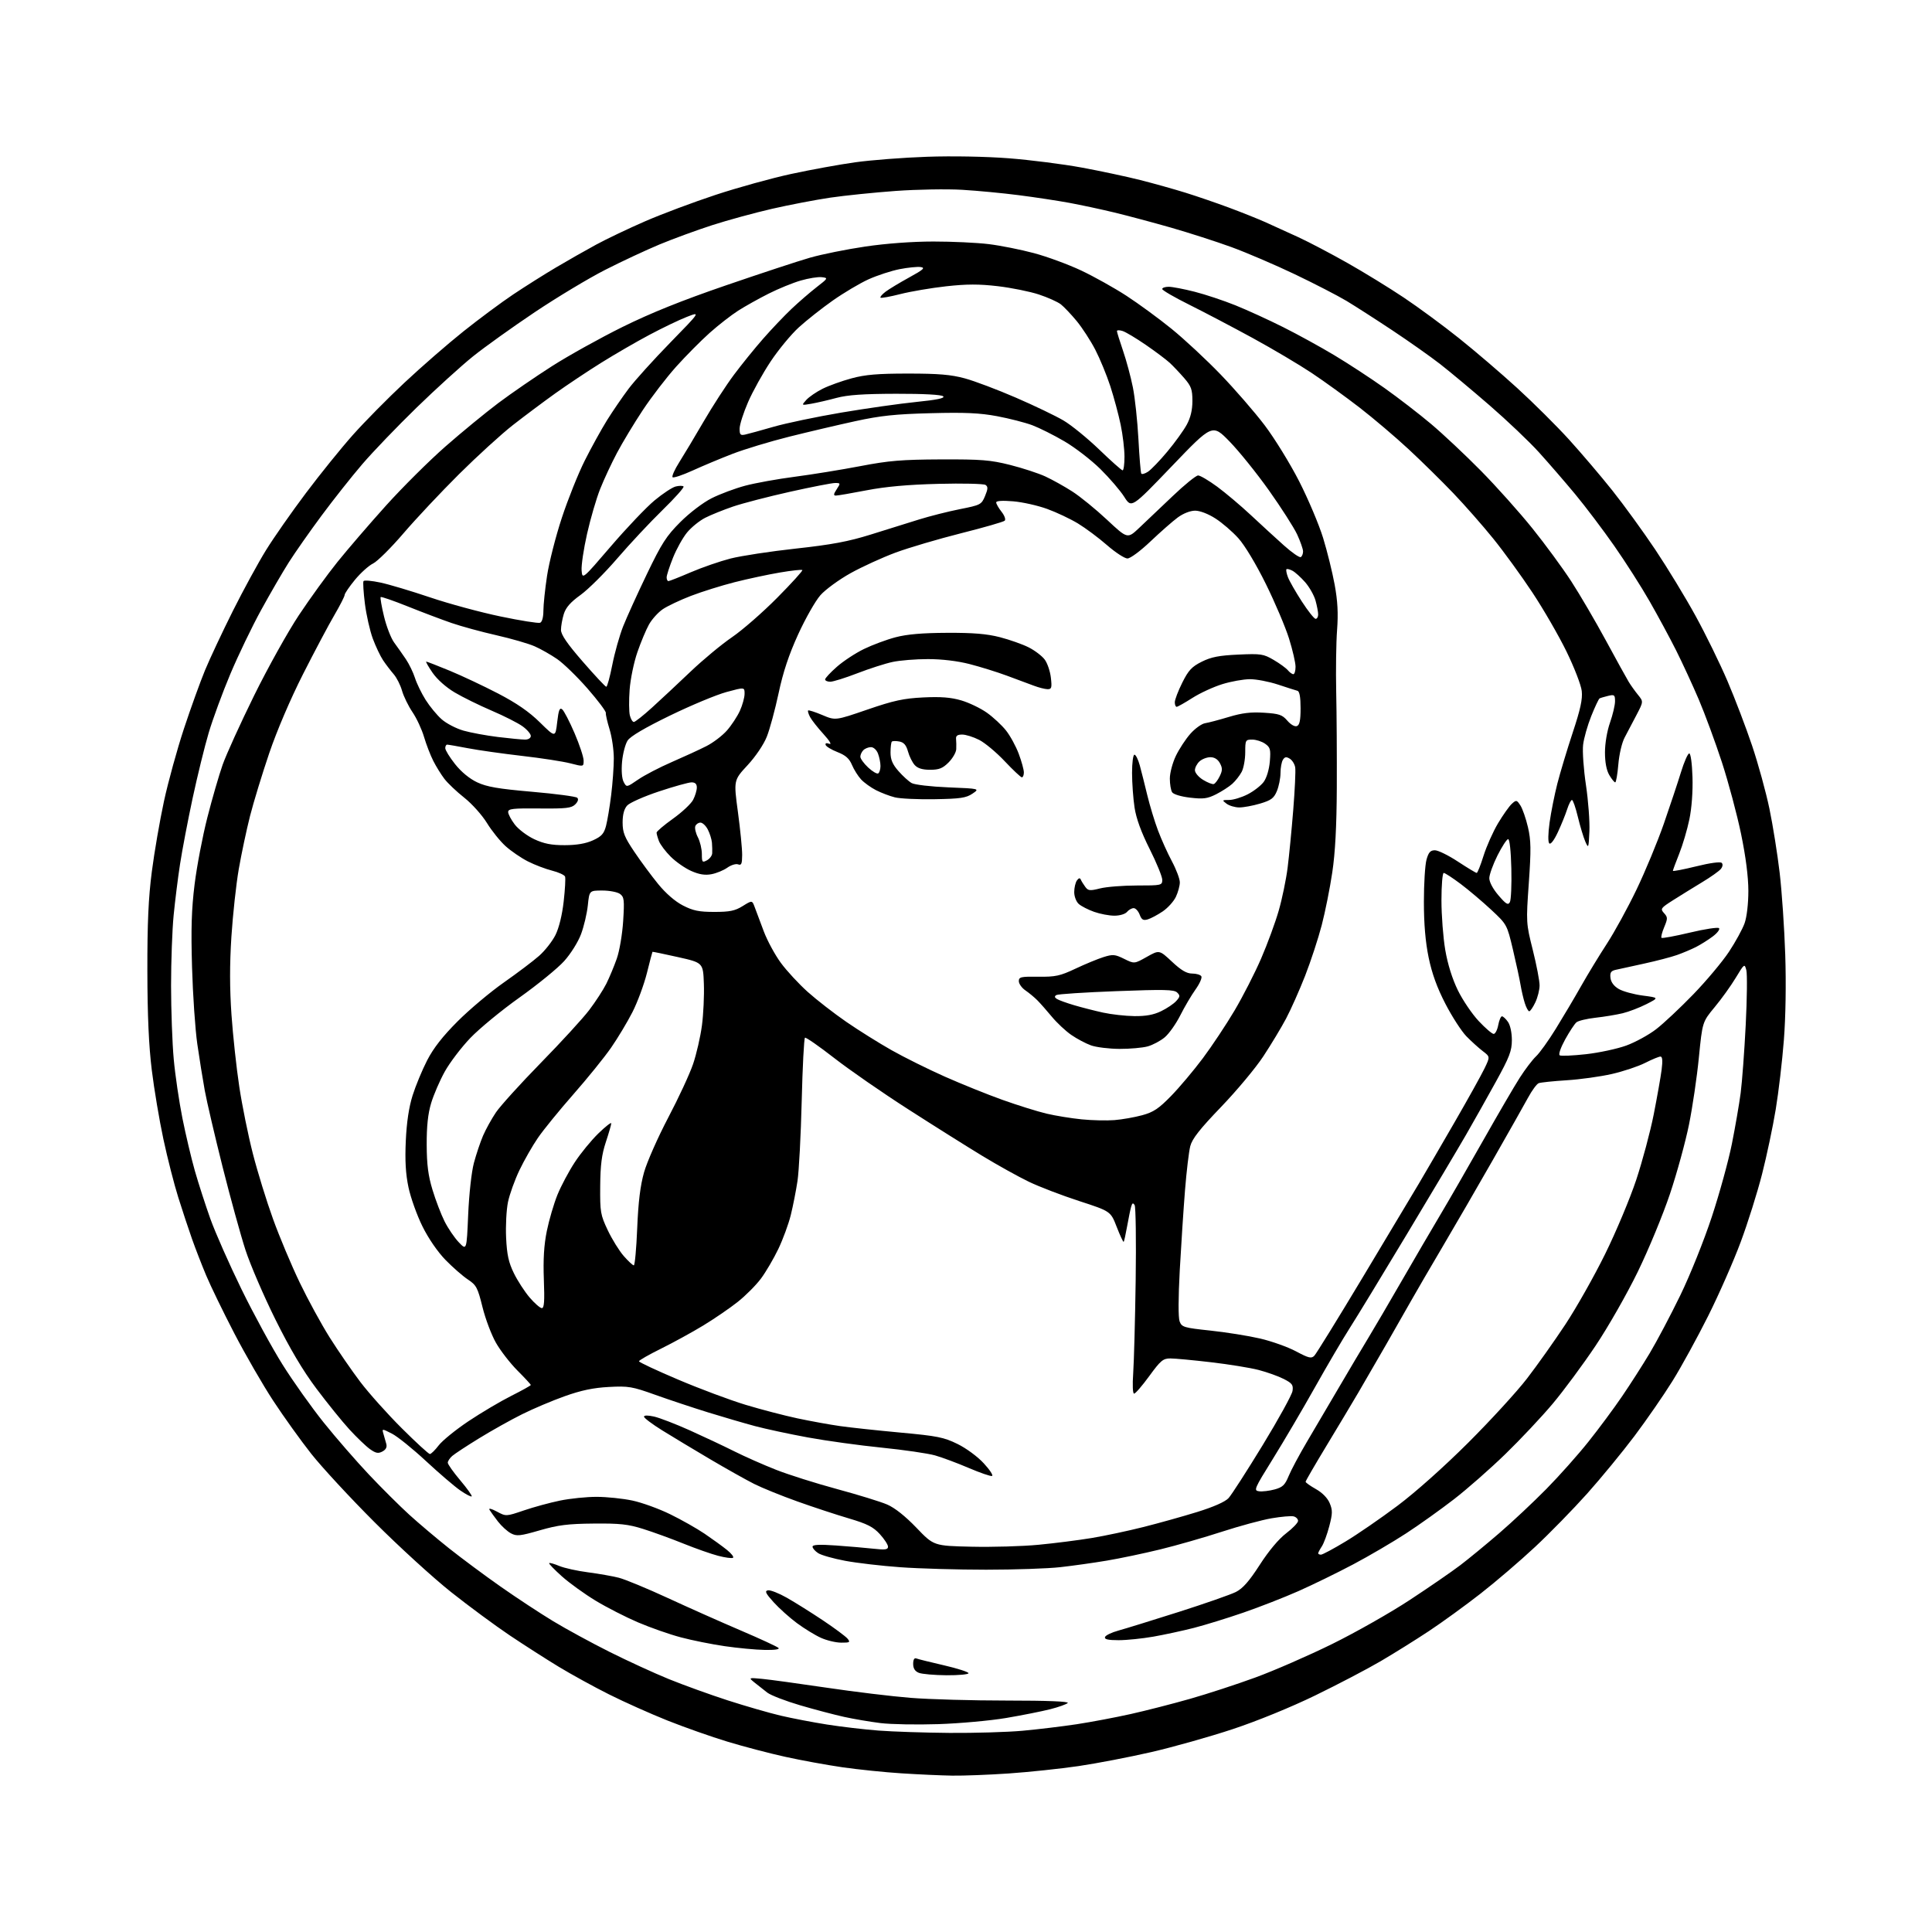 <?xml version="1.0" encoding="UTF-8" standalone="no"?>
<svg 
  version="1.1" 
  xmlns="http://www.w3.org/2000/svg" 
  xmlns:xlink="http://www.w3.org/1999/xlink" 
  xmlns:svg="http://www.w3.org/2000/svg"
  xmlns:rdf="http://www.w3.org/1999/02/22-rdf-syntax-ns#"
  xmlns:cc="http://creativecommons.org/ns#"
  xmlns:dc="http://purl.org/dc/elements/1.1/"
  viewBox="0 0 768 768"
  width="768"
  height="768"
>
<style>svg {background-color: white; }</style>"
<path stroke="none" fill="black" fill-rule="evenodd" d="M378.50,705.84C374.10,705.77 365.05,705.36 358.39,704.93C351.73,704.51 341.15,703.42 334.89,702.52C328.63,701.61 318.37,699.74 312.10,698.35C305.83,696.97 295.51,694.26 289.16,692.33C282.81,690.41 272.07,686.62 265.29,683.92C258.51,681.21 248.08,676.55 242.11,673.55C236.13,670.56 227.13,665.61 222.11,662.57C217.08,659.52 208.29,653.88 202.57,650.05C196.86,646.21 186.40,638.50 179.34,632.90C172.28,627.30 158.58,614.80 148.90,605.11C139.21,595.43 127.89,583.18 123.73,577.91C119.57,572.64 112.79,563.19 108.67,556.91C104.54,550.63 97.55,538.52 93.12,529.99C88.70,521.46 83.67,511.11 81.95,506.99C80.22,502.87 77.69,496.35 76.33,492.50C74.97,488.65 72.51,481.23 70.87,476.00C69.22,470.77 66.56,460.34 64.95,452.82C63.34,445.30 61.26,432.92 60.33,425.32C59.15,415.73 58.61,403.69 58.58,386.00C58.55,367.04 59.00,356.91 60.35,346.50C61.34,338.80 63.52,326.20 65.18,318.50C66.85,310.80 70.42,297.84 73.11,289.69C75.80,281.55 79.58,271.08 81.50,266.43C83.43,261.77 88.41,251.18 92.56,242.87C96.72,234.57 102.64,223.72 105.71,218.75C108.78,213.78 115.93,203.55 121.60,196.01C127.26,188.47 135.66,178.08 140.27,172.90C144.87,167.73 154.12,158.36 160.83,152.08C167.53,145.80 178.07,136.63 184.26,131.70C190.44,126.77 199.32,120.18 204.00,117.05C208.68,113.92 216.32,109.10 221.00,106.33C225.68,103.56 232.88,99.46 237.00,97.23C241.12,94.99 249.90,90.81 256.50,87.94C263.10,85.07 275.70,80.35 284.50,77.45C293.30,74.55 306.80,70.81 314.50,69.15C322.20,67.48 333.68,65.39 340.00,64.51C346.32,63.63 359.15,62.64 368.50,62.32C378.43,61.97 391.94,62.22 401.00,62.92C409.52,63.58 422.57,65.24 430.00,66.61C437.43,67.98 447.90,70.21 453.27,71.57C458.64,72.93 466.74,75.20 471.27,76.61C475.80,78.02 483.55,80.68 488.50,82.52C493.45,84.36 499.98,86.97 503.00,88.31C506.02,89.66 511.95,92.36 516.17,94.31C520.38,96.26 529.16,100.87 535.67,104.56C542.18,108.24 552.23,114.41 558.00,118.27C563.77,122.12 573.68,129.41 580.00,134.47C586.33,139.52 596.74,148.43 603.14,154.28C609.54,160.12 618.79,169.32 623.70,174.72C628.60,180.12 636.35,189.22 640.91,194.95C645.48,200.68 653.15,211.26 657.98,218.46C662.80,225.67 670.01,237.52 674.00,244.80C678.00,252.08 683.70,263.73 686.68,270.69C689.66,277.65 694.07,289.23 696.49,296.42C698.91,303.61 702.01,314.90 703.38,321.50C704.75,328.10 706.58,339.57 707.45,347.00C708.32,354.43 709.32,369.05 709.66,379.50C710.04,391.03 709.83,404.40 709.11,413.50C708.47,421.75 707.02,434.12 705.88,441.00C704.75,447.88 702.30,459.46 700.44,466.75C698.58,474.05 694.76,486.20 691.94,493.75C689.13,501.31 683.32,514.53 679.02,523.12C674.72,531.71 668.35,543.34 664.85,548.96C661.36,554.58 654.55,564.42 649.73,570.84C644.90,577.25 636.45,587.54 630.94,593.71C625.43,599.87 616.10,609.43 610.21,614.93C604.32,620.44 594.55,628.81 588.50,633.52C582.45,638.24 573.23,644.93 568.00,648.39C562.77,651.85 554.16,657.23 548.85,660.34C543.55,663.45 531.85,669.57 522.85,673.95C513.12,678.68 499.82,684.11 490.00,687.37C480.93,690.37 466.39,694.47 457.71,696.47C449.02,698.47 435.97,700.98 428.71,702.05C421.44,703.11 408.98,704.43 401.00,704.98C393.02,705.52 382.90,705.91 378.50,705.84zM377.50,688.86C387.40,688.93 400.45,688.55 406.50,688.00C412.55,687.45 422.23,686.28 428.00,685.41C433.77,684.53 443.45,682.70 449.50,681.35C455.55,680.00 466.12,677.29 473.00,675.33C479.88,673.38 491.57,669.56 499.00,666.84C506.43,664.13 520.15,658.14 529.50,653.54C538.85,648.94 552.78,641.04 560.46,635.98C568.15,630.93 577.15,624.73 580.46,622.21C583.78,619.69 590.77,613.94 596.00,609.43C601.23,604.93 609.65,597.02 614.72,591.87C619.79,586.72 627.31,578.28 631.42,573.11C635.54,567.95 641.55,559.85 644.77,555.11C648.00,550.38 652.97,542.62 655.81,537.88C658.65,533.13 664.12,522.78 667.96,514.88C671.86,506.84 677.38,493.09 680.47,483.71C683.52,474.47 687.11,461.42 688.45,454.71C689.79,447.99 691.36,438.90 691.94,434.50C692.51,430.10 693.42,417.91 693.95,407.42C694.48,396.93 694.59,387.12 694.19,385.63C693.49,382.98 693.39,383.05 689.98,388.70C688.07,391.87 684.30,397.12 681.61,400.35C676.73,406.24 676.73,406.24 675.33,420.37C674.57,428.14 672.80,440.12 671.41,447.00C670.02,453.88 666.63,466.25 663.87,474.50C661.11,482.75 655.35,496.71 651.06,505.51C646.76,514.35 639.22,527.57 634.23,535.01C629.26,542.43 621.61,552.77 617.22,558.00C612.83,563.23 604.35,572.25 598.37,578.05C592.39,583.85 583.23,591.91 578.00,595.95C572.77,600.00 564.20,606.12 558.94,609.55C553.68,612.98 544.23,618.52 537.94,621.85C531.65,625.18 521.86,629.96 516.20,632.47C510.53,634.98 500.65,638.84 494.26,641.04C487.86,643.25 478.99,645.98 474.56,647.12C470.13,648.25 462.90,649.81 458.50,650.59C454.10,651.36 447.88,652.00 444.67,652.00C440.47,652.00 438.95,651.65 439.25,650.76C439.47,650.08 441.87,648.92 444.58,648.18C447.29,647.44 458.05,644.11 468.50,640.79C478.95,637.46 489.20,633.88 491.27,632.84C494.04,631.44 496.55,628.59 500.77,622.05C504.32,616.53 508.30,611.77 511.25,609.53C513.86,607.54 516.00,605.31 516.00,604.57C516.00,603.84 515.21,603.03 514.25,602.79C513.29,602.54 509.35,602.88 505.50,603.54C501.65,604.19 492.76,606.60 485.74,608.88C478.72,611.17 467.69,614.33 461.22,615.91C454.75,617.49 445.19,619.50 439.98,620.37C434.77,621.25 426.45,622.42 421.50,622.97C416.55,623.53 403.27,623.98 392.00,623.98C380.73,623.98 365.39,623.54 357.93,623.00C350.46,622.47 340.56,621.31 335.93,620.44C331.29,619.57 326.49,618.21 325.25,617.41C324.01,616.61 323.00,615.45 323.00,614.83C323.00,614.02 325.67,613.89 332.25,614.35C337.34,614.71 344.09,615.29 347.25,615.64C351.89,616.16 353.00,616.00 353.00,614.84C353.00,614.04 351.53,611.79 349.74,609.83C347.11,606.96 344.73,605.75 337.49,603.61C332.54,602.15 323.32,599.12 317.00,596.86C310.68,594.61 302.95,591.47 299.82,589.90C296.70,588.33 288.82,583.91 282.32,580.08C275.82,576.24 267.24,571.08 263.25,568.60C259.26,566.12 256.00,563.67 256.00,563.15C256.00,562.57 257.53,562.56 260.01,563.11C262.22,563.61 268.59,566.07 274.17,568.57C279.75,571.08 287.73,574.84 291.91,576.93C296.08,579.02 303.55,582.32 308.51,584.27C313.46,586.22 324.35,589.66 332.71,591.92C341.06,594.18 350.03,596.94 352.63,598.06C355.67,599.36 359.85,602.68 364.28,607.29C371.19,614.50 371.19,614.50 386.20,614.84C394.45,615.03 406.44,614.69 412.85,614.07C419.26,613.46 428.77,612.25 434.00,611.38C439.23,610.51 448.45,608.55 454.50,607.02C460.55,605.50 470.17,602.81 475.87,601.05C482.45,599.01 487.02,596.99 488.37,595.52C489.54,594.25 495.65,584.76 501.95,574.44C508.24,564.12 513.58,554.44 513.80,552.91C514.15,550.53 513.66,549.87 510.29,548.15C508.14,547.05 503.65,545.45 500.32,544.58C496.98,543.72 488.46,542.33 481.38,541.51C474.30,540.68 467.04,540.00 465.24,540.00C462.34,540.00 461.38,540.80 456.86,547.00C454.05,550.85 451.34,554.00 450.82,554.00C450.28,554.00 450.13,550.58 450.47,545.75C450.78,541.21 451.22,524.65 451.45,508.94C451.67,493.23 451.48,479.78 451.04,479.06C450.41,478.05 450.09,478.18 449.67,479.62C449.36,480.65 448.64,484.16 448.06,487.41C447.48,490.66 446.86,493.47 446.68,493.66C446.50,493.84 445.26,491.18 443.92,487.74C441.50,481.50 441.50,481.50 428.98,477.43C422.09,475.19 413.09,471.74 408.98,469.76C404.86,467.78 396.55,463.16 390.50,459.49C384.45,455.82 371.18,447.48 361.00,440.94C350.82,434.41 337.59,425.25 331.59,420.57C325.59,415.90 320.37,412.27 319.99,412.51C319.61,412.74 319.02,424.09 318.69,437.72C318.35,451.35 317.60,465.65 317.01,469.50C316.43,473.35 315.23,479.43 314.35,483.00C313.47,486.57 311.23,492.65 309.39,496.50C307.54,500.35 304.45,505.63 302.51,508.23C300.58,510.84 296.42,515.02 293.25,517.53C290.09,520.04 283.90,524.27 279.50,526.94C275.10,529.61 267.56,533.74 262.75,536.12C257.94,538.50 254.00,540.75 254.00,541.13C254.00,541.50 261.02,544.79 269.61,548.43C278.19,552.08 290.23,556.57 296.36,558.43C302.49,560.28 311.77,562.71 317.00,563.82C322.23,564.93 329.88,566.32 334.00,566.90C338.12,567.49 348.93,568.64 358.00,569.48C372.59,570.82 375.21,571.34 380.62,574.00C384.08,575.69 388.63,579.04 391.06,581.69C393.44,584.26 394.92,586.53 394.35,586.72C393.78,586.91 389.61,585.47 385.09,583.54C380.56,581.60 374.52,579.35 371.68,578.54C368.83,577.74 359.30,576.35 350.50,575.46C341.70,574.58 328.48,572.75 321.12,571.40C313.77,570.05 304.32,568.02 300.14,566.90C295.95,565.78 287.57,563.33 281.51,561.46C275.46,559.58 266.00,556.44 260.50,554.47C251.29,551.17 249.83,550.92 242.00,551.34C235.84,551.67 231.03,552.68 224.50,555.01C219.55,556.77 211.91,560.00 207.53,562.19C203.14,564.37 195.49,568.65 190.53,571.70C185.56,574.75 180.71,577.93 179.75,578.78C178.79,579.62 178.00,580.82 178.00,581.45C178.00,582.07 180.24,585.24 182.98,588.48C185.72,591.72 187.75,594.58 187.50,594.83C187.24,595.09 185.19,594.02 182.93,592.45C180.66,590.88 174.54,585.63 169.30,580.77C164.07,575.91 158.00,571.02 155.81,569.90C151.82,567.87 151.82,567.87 152.41,569.93C152.74,571.07 153.25,572.87 153.55,573.94C153.92,575.25 153.42,576.24 152.02,576.99C150.35,577.88 149.39,577.70 147.08,576.06C145.51,574.94 141.84,571.43 138.93,568.26C136.02,565.09 130.11,557.77 125.78,552.00C120.38,544.80 115.26,536.16 109.47,524.50C104.83,515.15 99.48,502.72 97.58,496.89C95.68,491.05 91.59,476.20 88.49,463.89C85.40,451.57 82.20,437.90 81.40,433.50C80.60,429.10 79.26,420.77 78.43,415.00C77.60,409.23 76.66,395.50 76.34,384.50C75.89,369.23 76.13,361.42 77.36,351.50C78.25,344.35 80.52,332.43 82.42,325.00C84.31,317.57 87.05,308.12 88.50,304.00C89.96,299.88 95.59,287.50 101.01,276.50C106.43,265.50 114.45,251.10 118.84,244.50C123.22,237.90 130.12,228.39 134.16,223.37C138.20,218.35 146.86,208.29 153.41,201.01C159.96,193.74 170.60,183.16 177.05,177.50C183.50,171.84 192.99,164.05 198.14,160.18C203.29,156.32 212.88,149.73 219.46,145.53C226.03,141.34 238.63,134.34 247.46,129.97C258.67,124.43 271.02,119.46 288.50,113.46C302.25,108.74 317.32,103.77 322.00,102.43C326.68,101.09 336.57,99.09 344.00,98.00C352.26,96.78 362.75,96.01 371.03,96.01C378.47,96.00 388.37,96.47 393.03,97.04C397.69,97.61 405.77,99.22 411.00,100.62C416.23,102.01 424.66,105.12 429.75,107.51C434.83,109.91 442.93,114.43 447.75,117.56C452.56,120.69 460.64,126.60 465.69,130.70C470.75,134.80 479.52,142.96 485.19,148.84C490.86,154.72 498.74,163.80 502.70,169.02C506.65,174.23 512.84,184.28 516.45,191.35C520.05,198.42 524.33,208.54 525.96,213.85C527.59,219.16 529.65,227.52 530.55,232.42C531.74,238.92 532.00,243.81 531.51,250.42C531.13,255.42 530.98,266.48 531.16,275.00C531.35,283.52 531.45,300.62 531.40,313.00C531.33,328.51 530.77,339.01 529.60,346.80C528.68,353.02 526.79,362.45 525.41,367.75C524.03,373.06 521.06,382.11 518.81,387.88C516.55,393.64 513.14,401.31 511.22,404.93C509.30,408.54 505.24,415.28 502.20,419.89C499.17,424.51 491.61,433.56 485.42,440.00C476.92,448.84 473.91,452.67 473.15,455.61C472.60,457.75 471.66,465.63 471.06,473.12C470.46,480.62 469.53,494.87 468.98,504.81C468.38,515.91 468.35,523.80 468.92,525.29C469.78,527.56 470.61,527.81 481.17,528.93C487.40,529.59 496.27,531.01 500.88,532.08C505.50,533.15 511.93,535.45 515.18,537.18C520.27,539.89 521.29,540.13 522.47,538.92C523.23,538.14 531.82,524.23 541.56,508.00C551.31,491.77 561.41,474.90 564.02,470.50C566.62,466.10 573.04,455.07 578.28,446.00C583.52,436.93 588.83,427.38 590.08,424.79C592.36,420.07 592.36,420.07 589.43,417.84C587.82,416.61 584.89,413.96 582.92,411.95C580.96,409.93 577.20,404.12 574.58,399.04C571.25,392.61 569.23,387.02 567.91,380.65C566.63,374.44 566.02,367.32 566.02,358.50C566.01,351.35 566.48,343.81 567.05,341.75C567.87,338.80 568.59,338.00 570.40,338.00C571.67,338.00 575.79,340.02 579.55,342.50C583.32,344.97 586.68,347.00 587.01,347.00C587.34,347.00 588.56,343.93 589.73,340.19C590.91,336.44 593.49,330.64 595.48,327.29C597.48,323.95 599.95,320.45 600.98,319.52C602.74,317.92 602.93,317.96 604.38,320.17C605.22,321.46 606.57,325.34 607.38,328.80C608.60,334.06 608.66,337.66 607.73,350.97C606.62,366.72 606.64,366.96 609.32,377.68C610.81,383.63 612.02,389.95 612.01,391.72C612.01,393.48 611.24,396.52 610.31,398.47C609.39,400.41 608.30,402.00 607.89,402.00C607.49,402.00 606.69,400.54 606.13,398.75C605.56,396.96 604.81,393.70 604.44,391.50C604.08,389.30 602.72,383.00 601.42,377.50C599.05,367.51 599.03,367.49 592.78,361.65C589.33,358.44 583.88,353.82 580.66,351.40C577.44,348.98 574.40,347.00 573.90,347.00C573.41,347.00 573.00,351.89 573.00,357.87C573.00,363.85 573.68,372.73 574.51,377.62C575.48,383.28 577.29,389.08 579.51,393.63C581.43,397.56 585.16,403.07 587.80,405.88C590.44,408.70 593.12,411.00 593.76,411.00C594.39,411.00 595.20,409.43 595.57,407.50C595.93,405.57 596.60,404.00 597.05,404.00C597.51,404.00 598.59,405.00 599.44,406.22C600.36,407.53 600.99,410.52 600.99,413.47C600.98,417.76 600.04,420.20 594.64,430.00C591.16,436.32 585.84,445.77 582.83,451.00C579.82,456.23 569.24,474.01 559.32,490.51C549.41,507.02 539.13,523.89 536.49,528.01C533.85,532.13 527.64,542.70 522.70,551.50C517.76,560.30 510.21,573.12 505.94,580.00C498.56,591.87 498.28,592.52 500.51,592.81C501.79,592.98 504.57,592.65 506.67,592.08C509.87,591.21 510.79,590.33 512.25,586.77C513.21,584.42 516.52,578.23 519.61,573.00C522.70,567.77 528.39,558.10 532.26,551.50C536.12,544.90 541.33,536.12 543.83,532.00C546.33,527.88 552.39,517.52 557.30,509.00C562.22,500.48 569.05,488.77 572.49,483.00C575.93,477.23 583.58,463.95 589.49,453.50C595.40,443.05 601.98,431.76 604.13,428.41C606.27,425.07 609.18,421.24 610.60,419.91C612.02,418.59 615.54,413.68 618.43,409.00C621.32,404.32 625.86,396.68 628.50,392.00C631.15,387.32 635.77,379.73 638.77,375.13C641.77,370.53 647.07,360.85 650.54,353.63C654.01,346.41 658.89,334.65 661.38,327.50C663.86,320.35 666.93,311.12 668.20,307.00C669.46,302.88 670.95,299.50 671.50,299.50C672.08,299.50 672.62,303.50 672.79,308.91C672.97,314.61 672.48,321.24 671.55,325.71C670.71,329.78 668.89,335.93 667.51,339.38C666.13,342.83 665.00,345.88 665.00,346.16C665.00,346.44 669.16,345.64 674.25,344.39C679.78,343.02 683.86,342.47 684.41,343.01C684.95,343.55 684.80,344.54 684.03,345.46C683.33,346.31 679.99,348.67 676.62,350.70C673.26,352.73 668.10,355.92 665.17,357.78C660.14,360.97 659.93,361.27 661.48,362.98C662.98,364.63 662.98,365.10 661.55,368.55C660.68,370.61 660.20,372.53 660.47,372.80C660.74,373.07 665.81,372.14 671.73,370.73C677.65,369.31 682.88,368.52 683.33,368.96C683.79,369.41 682.67,370.89 680.83,372.27C679.00,373.64 675.99,375.53 674.14,376.47C672.29,377.40 668.91,378.83 666.64,379.63C664.36,380.44 658.45,381.98 653.50,383.06C648.55,384.13 643.46,385.25 642.19,385.54C640.37,385.96 639.94,386.64 640.19,388.74C640.39,390.45 641.57,392.03 643.51,393.15C645.16,394.11 649.44,395.28 653.01,395.75C659.50,396.60 659.50,396.60 654.50,399.15C651.75,400.55 647.48,402.19 645.00,402.79C642.52,403.38 637.70,404.18 634.27,404.56C630.84,404.94 627.42,405.76 626.67,406.38C625.93,406.99 623.90,410.07 622.17,413.20C620.37,416.49 619.45,419.16 620.01,419.51C620.55,419.84 625.24,419.64 630.45,419.06C635.65,418.48 642.85,416.93 646.45,415.63C650.04,414.32 655.41,411.39 658.36,409.11C661.32,406.83 667.97,400.58 673.15,395.23C678.32,389.88 684.69,382.28 687.29,378.35C689.89,374.42 692.69,369.30 693.51,366.98C694.39,364.48 695.00,359.22 695.00,354.12C694.99,348.53 693.98,340.59 692.10,331.50C690.51,323.80 687.08,310.98 684.48,303.00C681.87,295.02 677.73,283.80 675.29,278.06C672.84,272.32 668.79,263.55 666.29,258.56C663.79,253.58 659.04,244.78 655.73,239.00C652.43,233.22 646.11,223.32 641.69,217.00C637.28,210.68 630.31,201.46 626.22,196.52C622.12,191.58 615.62,184.07 611.78,179.83C607.94,175.58 599.10,167.18 592.15,161.15C585.19,155.12 576.35,147.74 572.50,144.74C568.65,141.75 560.10,135.71 553.50,131.33C546.90,126.95 538.69,121.68 535.25,119.61C531.81,117.55 522.59,112.79 514.75,109.04C506.91,105.30 495.55,100.43 489.50,98.22C483.45,96.02 472.65,92.54 465.50,90.49C458.35,88.45 448.23,85.74 443.00,84.48C437.77,83.22 429.68,81.48 425.00,80.62C420.32,79.76 411.32,78.40 405.00,77.59C398.68,76.77 388.55,75.81 382.50,75.45C376.45,75.09 364.57,75.29 356.09,75.90C347.62,76.51 335.92,77.71 330.09,78.56C324.27,79.42 313.81,81.42 306.87,83.01C299.92,84.61 289.22,87.53 283.10,89.51C276.97,91.49 267.58,94.93 262.23,97.15C256.88,99.38 247.14,103.92 240.59,107.26C234.04,110.59 221.44,118.17 212.59,124.09C203.74,130.02 192.68,137.93 188.01,141.68C183.35,145.43 173.28,154.57 165.64,162.00C158.00,169.43 148.27,179.55 144.03,184.50C139.78,189.45 132.48,198.68 127.80,205.00C123.11,211.32 117.28,219.65 114.83,223.50C112.38,227.35 107.42,235.90 103.80,242.50C100.18,249.10 94.67,260.54 91.56,267.93C88.45,275.32 84.59,285.82 82.97,291.27C81.35,296.71 78.47,308.44 76.56,317.34C74.66,326.23 72.41,338.00 71.57,343.50C70.72,349.00 69.58,358.16 69.02,363.86C68.46,369.55 68.00,382.15 68.00,391.86C68.01,401.56 68.48,414.68 69.06,421.00C69.63,427.32 71.19,437.90 72.51,444.50C73.83,451.10 76.07,460.55 77.48,465.50C78.90,470.45 81.66,479.00 83.62,484.50C85.59,490.00 91.16,502.60 96.00,512.50C100.84,522.40 108.20,535.90 112.35,542.50C116.49,549.10 123.84,559.44 128.68,565.48C133.52,571.52 141.63,580.84 146.69,586.20C151.75,591.56 158.96,598.73 162.70,602.13C166.44,605.53 173.55,611.54 178.50,615.48C183.45,619.41 192.68,626.27 199.00,630.70C205.32,635.14 214.72,641.32 219.88,644.44C225.05,647.57 235.12,653.05 242.27,656.63C249.42,660.22 260.04,665.09 265.88,667.47C271.72,669.84 282.26,673.65 289.31,675.93C296.35,678.20 305.80,680.93 310.31,681.99C314.81,683.05 323.12,684.64 328.76,685.53C334.40,686.42 343.63,687.50 349.26,687.93C354.89,688.36 367.60,688.78 377.50,688.86zM373.00,685.37C364.48,685.65 354.12,685.46 350.00,684.95C345.88,684.44 339.35,683.33 335.50,682.48C331.65,681.63 323.79,679.56 318.04,677.87C312.28,676.18 306.43,673.92 305.04,672.86C303.64,671.79 301.38,670.00 300.00,668.89C297.50,666.86 297.50,666.86 303.00,667.38C306.02,667.67 317.50,669.24 328.50,670.87C339.50,672.51 354.55,674.33 361.95,674.92C369.35,675.52 386.65,676.00 400.40,676.00C416.35,676.00 425.05,676.35 424.44,676.96C423.91,677.49 420.79,678.60 417.49,679.44C414.20,680.28 406.32,681.84 400.00,682.92C393.68,683.99 381.52,685.09 373.00,685.37zM376.25,665.94C371.44,665.90 366.49,665.47 365.25,664.97C363.71,664.35 363.00,663.23 363.00,661.43C363.00,659.73 363.44,658.96 364.25,659.26C364.94,659.53 369.89,660.76 375.25,661.99C380.61,663.23 385.00,664.64 385.00,665.12C385.00,665.61 381.06,665.97 376.25,665.94zM303.95,655.87C300.40,655.81 293.27,655.13 288.10,654.38C282.93,653.63 275.05,652.05 270.60,650.86C266.14,649.68 258.50,647.00 253.61,644.91C248.72,642.82 241.15,638.95 236.79,636.31C232.42,633.67 226.39,629.32 223.38,626.64C220.37,623.95 218.08,621.58 218.30,621.37C218.52,621.15 220.33,621.66 222.33,622.50C224.34,623.33 229.47,624.47 233.74,625.02C238.01,625.58 243.53,626.55 246.00,627.18C248.47,627.81 257.25,631.44 265.50,635.25C273.75,639.07 286.80,644.87 294.50,648.16C302.20,651.45 308.93,654.56 309.45,655.07C310.04,655.65 307.94,655.95 303.95,655.87zM334.37,652.98C332.24,652.97 328.61,652.10 326.31,651.05C324.00,650.01 319.73,647.39 316.81,645.23C313.89,643.07 309.71,639.32 307.53,636.91C304.33,633.36 303.90,632.45 305.28,632.18C306.23,632.00 309.59,633.32 312.75,635.11C315.91,636.90 322.33,640.92 327.02,644.05C331.71,647.18 336.15,650.48 336.89,651.37C338.10,652.83 337.84,653.00 334.37,652.98zM291.37,619.25C290.89,619.53 288.25,619.18 285.50,618.46C282.75,617.75 276.53,615.56 271.67,613.60C266.82,611.64 259.62,609.02 255.67,607.78C249.70,605.90 246.40,605.54 236.00,605.64C225.78,605.73 221.87,606.22 214.60,608.32C206.71,610.60 205.40,610.74 203.10,609.52C201.67,608.76 199.35,606.64 197.94,604.82C196.53,602.99 195.03,600.91 194.60,600.20C194.13,599.42 195.28,599.68 197.49,600.86C201.15,602.83 201.15,602.83 208.22,600.43C212.11,599.10 218.58,597.34 222.60,596.51C226.62,595.68 233.20,595.01 237.21,595.02C241.22,595.03 247.59,595.69 251.37,596.49C255.15,597.29 261.90,599.73 266.37,601.92C270.84,604.10 277.03,607.60 280.11,609.69C283.20,611.79 287.19,614.68 288.98,616.12C290.77,617.56 291.85,618.97 291.37,619.25zM525.11,618.00C525.72,618.00 530.11,615.65 534.86,612.78C539.61,609.92 548.90,603.53 555.50,598.58C562.65,593.23 574.00,583.11 583.59,573.55C592.44,564.72 602.98,553.23 607.00,548.00C611.03,542.77 617.89,533.10 622.25,526.50C626.61,519.90 633.73,507.30 638.06,498.50C642.40,489.70 647.96,476.43 650.43,469.00C652.89,461.57 656.02,449.88 657.38,443.00C658.73,436.12 660.15,428.14 660.52,425.25C660.98,421.63 660.84,420.00 660.06,420.00C659.44,420.00 656.70,421.13 653.96,422.52C651.22,423.91 645.28,425.89 640.74,426.93C636.21,427.96 628.13,429.09 622.79,429.42C617.44,429.76 612.44,430.28 611.66,430.58C610.89,430.87 608.99,433.45 607.44,436.31C605.89,439.16 599.61,450.27 593.49,461.00C587.37,471.73 578.37,487.25 573.50,495.50C568.63,503.75 563.00,513.42 560.98,517.00C558.96,520.58 554.47,528.45 551.00,534.50C547.53,540.55 542.58,549.10 540.00,553.50C537.41,557.90 531.63,567.56 527.15,574.96C522.67,582.36 519.00,588.69 519.00,589.02C519.00,589.36 520.85,590.67 523.10,591.94C525.63,593.36 527.73,595.50 528.57,597.52C529.75,600.33 529.73,601.63 528.42,606.65C527.58,609.87 526.25,613.50 525.45,614.71C524.65,615.93 524.00,617.17 524.00,617.46C524.00,617.76 524.50,618.00 525.11,618.00zM170.88,578.00C171.37,578.00 172.94,576.45 174.39,574.56C175.83,572.67 181.15,568.35 186.20,564.97C191.26,561.59 198.90,557.06 203.20,554.90C207.49,552.74 211.00,550.79 211.00,550.55C211.00,550.32 208.62,547.74 205.70,544.82C202.79,541.89 198.94,536.93 197.15,533.78C195.35,530.63 192.94,524.23 191.79,519.56C189.88,511.83 189.35,510.84 185.98,508.61C183.94,507.26 179.94,503.76 177.08,500.83C173.97,497.63 170.30,492.30 167.93,487.50C165.75,483.10 163.25,476.12 162.38,472.00C161.25,466.63 160.95,461.37 161.31,453.50C161.64,446.19 162.54,440.15 164.00,435.50C165.21,431.65 167.82,425.35 169.80,421.50C172.32,416.61 175.98,411.93 181.95,405.96C186.65,401.26 194.90,394.33 200.29,390.55C205.67,386.78 211.97,382.02 214.29,379.97C216.62,377.93 219.54,374.20 220.80,371.69C222.20,368.88 223.46,363.76 224.07,358.37C224.62,353.55 224.86,349.09 224.62,348.45C224.37,347.81 222.05,346.75 219.46,346.09C216.87,345.44 212.54,343.79 209.84,342.42C207.14,341.05 203.15,338.32 200.97,336.35C198.79,334.38 195.46,330.24 193.56,327.14C191.66,324.04 187.62,319.52 184.57,317.11C181.52,314.70 177.96,311.32 176.66,309.61C175.35,307.90 173.36,304.69 172.24,302.47C171.11,300.25 169.46,295.98 168.57,292.97C167.69,289.96 165.62,285.51 163.97,283.09C162.33,280.66 160.46,276.83 159.82,274.59C159.19,272.34 157.69,269.38 156.49,268.00C155.30,266.62 153.41,264.15 152.30,262.50C151.19,260.85 149.34,256.94 148.18,253.82C147.03,250.69 145.62,244.45 145.05,239.95C144.49,235.45 144.24,231.42 144.50,231.00C144.76,230.58 147.79,230.84 151.24,231.58C154.68,232.31 163.57,234.97 171.00,237.48C178.43,239.99 191.00,243.40 198.95,245.05C206.89,246.71 213.98,247.84 214.70,247.56C215.49,247.26 216.00,245.37 216.01,242.78C216.01,240.43 216.66,234.18 217.46,228.90C218.26,223.62 220.89,213.27 223.32,205.90C225.74,198.53 229.86,188.25 232.47,183.05C235.08,177.86 239.06,170.66 241.30,167.05C243.55,163.45 247.42,157.80 249.90,154.50C252.39,151.20 259.84,142.95 266.46,136.17C278.50,123.83 278.50,123.83 273.00,125.98C269.97,127.16 263.29,130.37 258.15,133.11C253.00,135.84 244.39,140.83 239.01,144.19C233.62,147.55 225.38,153.05 220.69,156.40C216.00,159.76 208.42,165.43 203.85,169.00C199.28,172.57 189.66,181.35 182.46,188.50C175.27,195.65 165.34,206.22 160.39,212.00C155.44,217.78 150.00,223.18 148.30,224.00C146.60,224.82 143.36,227.74 141.10,230.48C138.85,233.22 137.00,235.93 137.00,236.50C137.00,237.07 135.16,240.67 132.91,244.52C130.65,248.36 125.05,258.93 120.45,268.00C115.42,277.93 110.08,290.42 107.03,299.38C104.25,307.56 100.81,318.81 99.39,324.38C97.98,329.95 95.96,339.45 94.91,345.50C93.86,351.55 92.55,363.66 91.98,372.41C91.28,383.40 91.29,392.99 92.02,403.41C92.60,411.71 93.99,424.57 95.12,432.00C96.24,439.43 98.66,451.36 100.50,458.53C102.33,465.70 105.94,477.40 108.52,484.53C111.09,491.66 115.88,503.06 119.15,509.85C122.41,516.64 127.78,526.47 131.07,531.69C134.36,536.91 139.83,544.85 143.23,549.34C146.64,553.83 154.05,562.11 159.71,567.75C165.37,573.39 170.40,578.00 170.88,578.00zM215.39,520.00C216.33,520.00 216.52,517.23 216.19,508.65C215.89,500.64 216.23,494.95 217.37,489.34C218.26,484.97 220.16,478.50 221.59,474.96C223.03,471.42 226.13,465.60 228.48,462.02C230.83,458.43 235.06,453.27 237.88,450.54C240.69,447.81 242.99,446.01 242.99,446.54C242.98,447.07 242.01,450.43 240.83,454.00C239.19,458.95 238.66,463.12 238.59,471.50C238.51,481.83 238.69,482.90 241.60,489.05C243.31,492.65 246.17,497.26 247.96,499.30C249.74,501.33 251.54,503.00 251.95,503.00C252.36,503.00 252.97,496.36 253.30,488.25C253.73,477.78 254.52,471.33 256.02,466.01C257.19,461.89 261.50,452.13 265.60,444.33C269.71,436.53 274.17,426.92 275.51,422.97C276.85,419.02 278.44,412.12 279.03,407.64C279.62,403.16 279.97,395.72 279.80,391.10C279.50,382.70 279.50,382.70 269.50,380.46C264.00,379.23 259.44,378.28 259.37,378.36C259.29,378.44 258.29,382.25 257.15,386.83C256.00,391.41 253.42,398.38 251.41,402.33C249.40,406.27 245.57,412.65 242.90,416.50C240.23,420.35 233.49,428.68 227.93,435.00C222.38,441.32 216.05,449.09 213.87,452.26C211.69,455.43 208.38,461.22 206.50,465.14C204.62,469.06 202.57,474.77 201.93,477.83C201.30,480.90 200.96,487.29 201.19,492.03C201.51,498.78 202.18,501.85 204.27,506.11C205.73,509.11 208.56,513.46 210.54,515.78C212.53,518.10 214.71,520.00 215.39,520.00zM186.11,482.81C186.46,474.68 187.44,465.82 188.38,462.30C189.29,458.89 190.92,454.03 192.00,451.50C193.08,448.97 195.40,444.79 197.14,442.20C198.89,439.62 206.92,430.75 214.99,422.50C223.07,414.25 231.73,404.80 234.23,401.50C236.74,398.20 239.79,393.50 241.02,391.05C242.24,388.60 244.12,384.10 245.19,381.05C246.27,377.97 247.39,371.32 247.72,366.10C248.25,357.71 248.11,356.56 246.46,355.35C245.45,354.61 242.29,354.00 239.45,354.00C234.28,354.00 234.28,354.00 233.67,359.89C233.33,363.13 232.12,368.28 230.97,371.34C229.81,374.46 226.86,379.16 224.27,382.04C221.73,384.87 213.77,391.36 206.58,396.48C199.38,401.59 190.55,408.87 186.94,412.64C183.34,416.41 178.77,422.43 176.79,426.00C174.81,429.57 172.38,435.20 171.39,438.50C170.12,442.70 169.59,447.66 169.62,455.01C169.65,462.99 170.21,467.33 171.93,472.99C173.17,477.09 175.32,482.71 176.70,485.47C178.08,488.24 180.63,491.99 182.36,493.81C185.50,497.12 185.50,497.12 186.11,482.81zM443.00,445.26C446.02,445.02 450.98,444.15 454.00,443.33C458.51,442.11 460.58,440.73 465.52,435.67C468.83,432.28 474.52,425.52 478.15,420.67C481.78,415.81 487.46,407.26 490.77,401.67C494.08,396.07 498.84,386.77 501.33,381.00C503.83,375.23 506.97,366.68 508.31,362.00C509.66,357.32 511.24,349.68 511.84,345.00C512.43,340.32 513.44,329.98 514.08,322.00C514.72,314.02 515.08,306.42 514.87,305.10C514.67,303.78 513.70,302.21 512.72,301.60C511.35,300.75 510.73,300.84 509.99,302.00C509.46,302.82 509.02,305.20 509.02,307.28C509.01,309.36 508.36,312.60 507.58,314.47C506.38,317.33 505.30,318.13 500.90,319.44C498.00,320.30 494.26,320.99 492.57,320.97C490.88,320.95 488.63,320.28 487.56,319.47C485.71,318.07 485.76,318.00 488.60,318.00C490.24,318.00 493.56,316.99 495.98,315.75C498.40,314.51 501.27,312.28 502.36,310.79C503.52,309.19 504.51,305.87 504.78,302.68C505.17,297.88 504.96,297.09 502.89,295.64C501.61,294.74 499.31,294.00 497.78,294.00C495.11,294.00 495.00,294.20 495.00,299.05C495.00,301.83 494.37,305.31 493.60,306.80C492.82,308.28 491.13,310.44 489.85,311.59C488.56,312.74 485.65,314.61 483.40,315.75C479.93,317.49 478.32,317.70 473.06,317.08C469.46,316.66 466.45,315.75 465.93,314.92C465.44,314.14 465.03,311.70 465.03,309.50C465.02,307.30 466.10,303.25 467.41,300.50C468.73,297.75 471.33,293.78 473.19,291.69C475.05,289.59 477.68,287.70 479.04,287.49C480.39,287.28 484.65,286.15 488.50,284.99C493.74,283.41 497.25,282.99 502.45,283.32C508.48,283.70 509.71,284.12 511.73,286.47C513.10,288.06 514.68,288.95 515.53,288.63C516.62,288.21 517.00,286.35 517.00,281.50C517.00,277.10 516.59,274.83 515.75,274.60C515.06,274.42 511.57,273.30 508.00,272.12C504.43,270.94 499.41,269.98 496.86,269.99C494.30,270.00 489.35,270.88 485.86,271.97C482.36,273.05 477.02,275.51 474.00,277.44C470.98,279.37 468.16,280.96 467.75,280.97C467.34,280.99 467.00,280.17 467.00,279.16C467.00,278.15 468.34,274.64 469.97,271.37C472.44,266.43 473.75,265.02 477.72,263.04C481.47,261.17 484.59,260.56 492.22,260.21C501.25,259.80 502.24,259.95 506.30,262.33C508.70,263.73 511.24,265.59 511.95,266.44C512.66,267.30 513.64,268.00 514.12,268.00C514.61,268.00 515.00,266.67 515.00,265.05C515.00,263.43 513.83,258.37 512.40,253.80C510.97,249.24 506.83,239.49 503.20,232.14C499.34,224.31 494.82,216.79 492.30,213.99C489.94,211.36 485.83,207.81 483.16,206.11C480.31,204.27 477.00,203.00 475.10,203.00C473.16,203.00 470.39,204.08 468.18,205.70C466.16,207.19 461.29,211.47 457.36,215.20C453.31,219.05 449.33,222.00 448.17,222.00C447.05,222.00 443.40,219.62 440.06,216.71C436.73,213.80 431.52,209.92 428.49,208.08C425.46,206.25 419.95,203.64 416.24,202.30C412.53,200.95 406.46,199.59 402.75,199.28C398.50,198.92 396.00,199.08 396.00,199.72C396.00,200.28 396.96,201.95 398.13,203.44C399.33,204.97 399.88,206.51 399.38,206.99C398.90,207.45 391.09,209.70 382.02,211.98C372.96,214.27 361.26,217.72 356.02,219.66C350.79,221.60 342.73,225.28 338.12,227.84C333.51,230.41 328.11,234.35 326.12,236.61C324.13,238.87 320.15,245.88 317.27,252.19C313.57,260.30 311.29,267.16 309.50,275.58C308.10,282.14 305.99,289.92 304.81,292.87C303.56,296.00 300.37,300.73 297.15,304.20C291.63,310.16 291.63,310.16 293.34,322.83C294.28,329.80 295.04,337.46 295.02,339.86C295.00,343.42 294.71,344.10 293.41,343.60C292.53,343.27 290.61,343.86 289.13,344.91C287.64,345.97 284.81,347.13 282.82,347.51C280.23,347.99 277.95,347.63 274.76,346.22C272.32,345.14 268.65,342.58 266.60,340.53C264.55,338.49 262.46,335.70 261.94,334.34C261.42,332.98 261.00,331.47 261.00,330.99C261.00,330.50 263.94,328.00 267.53,325.44C271.12,322.88 274.72,319.50 275.53,317.94C276.34,316.38 277.00,314.18 277.00,313.05C277.00,311.63 276.35,311.00 274.90,311.00C273.75,311.00 267.93,312.62 261.97,314.60C256.01,316.58 250.31,319.10 249.31,320.21C248.10,321.55 247.50,323.77 247.50,326.95C247.50,330.93 248.24,332.79 252.15,338.59C254.70,342.39 258.98,348.17 261.65,351.44C264.66,355.13 268.39,358.36 271.47,359.94C275.51,362.02 277.86,362.50 283.97,362.50C290.11,362.50 292.19,362.07 295.24,360.17C298.99,357.84 298.99,357.84 300.03,360.67C300.61,362.23 302.23,366.55 303.63,370.27C305.04,373.99 308.09,379.62 310.42,382.78C312.74,385.94 317.54,391.12 321.07,394.29C324.61,397.46 331.50,402.81 336.40,406.19C341.29,409.56 349.39,414.63 354.40,417.46C359.40,420.29 368.90,425.00 375.50,427.94C382.10,430.87 392.45,435.05 398.49,437.21C404.54,439.37 412.42,441.83 415.99,442.68C419.57,443.53 425.88,444.55 430.00,444.96C434.12,445.37 439.98,445.50 443.00,445.26zM445.00,416.95C440.88,416.93 435.79,416.30 433.70,415.56C431.61,414.81 428.06,412.93 425.83,411.38C423.59,409.83 420.12,406.58 418.13,404.17C416.13,401.76 413.54,398.82 412.37,397.64C411.20,396.46 409.06,394.69 407.62,393.70C406.18,392.72 405.00,391.06 405.00,390.03C405.00,388.35 405.81,388.17 412.75,388.26C419.55,388.35 421.36,387.96 427.50,385.07C431.35,383.25 436.37,381.18 438.65,380.46C442.38,379.29 443.22,379.36 446.86,381.16C450.91,383.17 450.91,383.17 455.88,380.37C460.84,377.58 460.84,377.58 465.88,382.29C469.55,385.73 471.72,387.00 473.90,387.00C475.54,387.00 477.18,387.49 477.55,388.08C477.92,388.68 476.88,391.04 475.24,393.33C473.60,395.62 470.88,400.25 469.18,403.62C467.49,406.98 464.72,410.90 463.02,412.33C461.33,413.76 458.26,415.39 456.22,415.96C454.17,416.52 449.12,416.97 445.00,416.95zM450.93,403.92C455.48,403.98 458.60,403.41 461.55,401.97C463.85,400.86 466.55,399.05 467.55,397.94C469.13,396.20 469.18,395.75 467.93,394.54C466.74,393.36 462.77,393.28 443.77,394.00C431.27,394.47 420.53,395.17 419.91,395.55C419.11,396.05 419.18,396.50 420.14,397.11C420.89,397.58 423.98,398.70 427.00,399.59C430.02,400.48 435.20,401.81 438.50,402.53C441.80,403.25 447.40,403.88 450.93,403.92zM456.25,365.47C454.45,366.00 453.81,365.62 453.03,363.57C452.49,362.16 451.42,361.00 450.65,361.00C449.88,361.00 448.68,361.68 448.00,362.50C447.30,363.35 445.12,364.00 443.00,364.00C440.94,364.00 437.30,363.31 434.93,362.47C432.55,361.63 429.79,360.21 428.80,359.32C427.80,358.41 427.01,356.32 427.02,354.60C427.02,352.89 427.51,350.82 428.09,350.00C428.78,349.03 429.31,348.89 429.61,349.61C429.87,350.22 430.66,351.53 431.39,352.51C432.55,354.11 433.22,354.18 437.29,353.16C439.82,352.52 446.41,352.00 451.94,352.00C461.70,352.00 462.00,351.93 462.02,349.75C462.02,348.51 459.77,343.00 457.01,337.50C453.63,330.77 451.67,325.38 451.00,321.00C450.46,317.43 450.01,311.24 450.01,307.25C450.00,303.26 450.43,300.00 450.96,300.00C451.49,300.00 452.44,301.91 453.08,304.25C453.72,306.59 455.06,311.91 456.06,316.08C457.07,320.25 458.98,326.56 460.32,330.11C461.65,333.66 464.15,339.20 465.87,342.42C467.59,345.64 469.00,349.39 469.00,350.74C469.00,352.09 468.29,354.69 467.43,356.51C466.56,358.34 464.20,360.95 462.18,362.31C460.15,363.68 457.49,365.10 456.25,365.47zM600.19,358.63C600.67,357.77 600.94,351.76 600.78,345.28C600.61,338.22 600.10,333.53 599.50,333.57C598.95,333.61 597.05,336.53 595.27,340.07C593.50,343.61 592.04,347.66 592.02,349.07C592.01,350.61 593.47,353.36 595.66,355.91C598.67,359.43 599.47,359.91 600.19,358.63zM281.00,342.00C282.10,341.41 283.05,340.16 283.11,339.21C283.17,338.27 283.12,336.38 283.01,335.00C282.89,333.62 282.15,331.26 281.37,329.75C280.59,328.24 279.27,327.00 278.44,327.00C277.61,327.00 276.69,327.63 276.40,328.41C276.10,329.19 276.56,331.19 277.43,332.86C278.29,334.53 279.00,337.51 279.00,339.49C279.00,342.76 279.17,342.98 281.00,342.00zM631.81,330.50C631.50,337.25 631.44,337.39 630.17,334.50C629.45,332.85 628.13,328.46 627.23,324.75C626.34,321.04 625.29,318.00 624.88,318.00C624.48,318.00 623.61,319.69 622.95,321.75C622.29,323.81 620.63,327.90 619.26,330.84C617.77,334.03 616.41,335.81 615.86,335.26C615.32,334.72 615.37,331.38 615.99,326.93C616.56,322.84 617.95,315.90 619.07,311.50C620.20,307.10 622.95,297.97 625.18,291.22C628.26,281.93 629.14,277.90 628.77,274.68C628.51,272.33 625.77,265.26 622.69,258.95C619.61,252.65 613.51,242.10 609.13,235.50C604.76,228.90 597.77,219.28 593.59,214.11C589.42,208.95 582.28,200.83 577.73,196.07C573.18,191.31 565.19,183.45 559.98,178.61C554.76,173.76 546.00,166.32 540.50,162.06C535.00,157.81 526.45,151.62 521.50,148.32C516.55,145.02 505.98,138.75 498.00,134.39C490.02,130.04 478.66,124.07 472.75,121.13C466.84,118.19 462.00,115.38 462.00,114.89C462.00,114.40 463.16,114.00 464.58,114.00C466.00,114.00 470.64,114.89 474.88,115.97C479.13,117.05 486.46,119.49 491.16,121.39C495.87,123.29 504.40,127.19 510.11,130.06C515.83,132.92 525.00,137.96 530.50,141.26C536.00,144.56 544.95,150.41 550.38,154.27C555.82,158.13 564.15,164.55 568.88,168.54C573.62,172.53 582.53,180.90 588.69,187.15C594.84,193.39 604.04,203.68 609.12,210.00C614.21,216.32 621.18,225.82 624.61,231.10C628.03,236.38 634.22,246.95 638.36,254.60C642.50,262.24 646.57,269.62 647.41,271.00C648.24,272.38 649.91,274.71 651.12,276.20C653.31,278.89 653.31,278.89 650.54,284.20C649.02,287.11 646.91,291.14 645.84,293.14C644.73,295.21 643.65,299.82 643.31,303.89C642.98,307.80 642.42,311.00 642.07,311.00C641.72,311.00 640.66,309.69 639.72,308.10C638.60,306.20 638.00,303.06 638.00,299.07C638.00,295.51 638.84,290.57 640.00,287.26C641.10,284.13 642.00,280.31 642.00,278.77C642.00,276.21 641.75,276.02 639.25,276.62C637.74,276.98 636.21,277.44 635.86,277.63C635.51,277.82 634.01,280.99 632.54,284.67C631.07,288.35 629.61,293.48 629.31,296.07C629.00,298.66 629.51,305.89 630.45,312.14C631.38,318.39 631.99,326.65 631.81,330.50zM224.50,335.97C229.22,335.96 232.86,335.34 235.69,334.05C239.11,332.50 240.07,331.45 240.90,328.33C241.45,326.22 242.38,320.69 242.95,316.03C243.53,311.37 244.00,304.81 244.00,301.46C244.00,298.11 243.24,292.92 242.32,289.93C241.40,286.94 240.73,284.00 240.83,283.39C240.94,282.77 237.65,278.41 233.53,273.69C229.40,268.97 223.98,263.71 221.48,261.99C218.98,260.27 214.96,257.98 212.54,256.92C210.13,255.85 203.28,253.87 197.33,252.52C191.37,251.17 183.35,248.98 179.50,247.65C175.65,246.32 167.83,243.37 162.13,241.08C156.42,238.79 151.56,237.11 151.32,237.34C151.09,237.58 151.68,241.04 152.65,245.03C153.61,249.03 155.42,253.69 156.67,255.40C157.92,257.10 160.01,260.07 161.32,262.00C162.62,263.93 164.26,267.30 164.96,269.50C165.66,271.70 167.57,275.63 169.20,278.22C170.84,280.82 173.71,284.30 175.59,285.95C177.47,287.60 181.37,289.62 184.25,290.44C187.14,291.26 193.31,292.40 197.97,292.97C202.63,293.54 207.47,294.00 208.72,294.00C210.04,294.00 211.00,293.39 211.00,292.55C211.00,291.75 209.54,290.04 207.75,288.74C205.96,287.43 200.45,284.64 195.50,282.52C190.55,280.40 183.91,277.14 180.75,275.26C177.31,273.22 173.77,270.07 171.95,267.43C170.27,264.99 169.15,263.00 169.44,263.00C169.74,263.00 173.92,264.62 178.74,266.61C183.56,268.60 192.22,272.68 198.00,275.68C205.41,279.54 210.31,282.92 214.64,287.18C220.78,293.22 220.78,293.22 221.49,287.07C222.06,282.20 222.47,281.15 223.50,282.00C224.21,282.59 226.42,286.85 228.40,291.46C230.38,296.07 232.00,300.96 232.00,302.33C232.00,304.81 232.00,304.81 226.75,303.45C223.86,302.70 215.20,301.36 207.50,300.48C199.80,299.59 190.12,298.22 186.00,297.43C181.88,296.64 178.16,296.00 177.75,296.00C177.34,296.00 177.00,296.63 177.00,297.41C177.00,298.19 178.75,301.04 180.90,303.75C183.33,306.83 186.62,309.54 189.65,310.97C193.50,312.79 197.99,313.56 211.50,314.74C220.85,315.55 228.93,316.62 229.46,317.12C230.06,317.68 229.76,318.66 228.66,319.76C227.17,321.24 225.07,321.48 214.46,321.38C203.89,321.27 202.00,321.49 202.00,322.78C202.00,323.62 203.18,325.86 204.63,327.76C206.08,329.66 209.57,332.29 212.38,333.60C216.25,335.40 219.21,335.98 224.50,335.97zM371.55,317.70C364.92,317.81 357.81,317.48 355.73,316.96C353.66,316.45 350.29,315.16 348.23,314.11C346.18,313.06 343.51,311.14 342.30,309.84C341.10,308.55 339.46,305.95 338.67,304.07C337.60,301.52 336.14,300.23 332.91,298.97C330.54,298.04 328.42,296.76 328.21,296.14C327.97,295.41 328.50,295.25 329.67,295.68C330.74,296.08 329.79,294.49 327.36,291.82C325.09,289.33 322.69,286.29 322.03,285.06C321.38,283.83 321.02,282.65 321.24,282.43C321.46,282.20 324.00,283.02 326.87,284.23C332.09,286.44 332.09,286.44 344.80,282.07C355.28,278.47 359.16,277.63 367.00,277.24C374.01,276.90 377.97,277.21 382.12,278.42C385.21,279.33 389.79,281.53 392.30,283.31C394.81,285.09 398.23,288.27 399.89,290.36C401.56,292.46 403.84,296.63 404.96,299.63C406.08,302.62 407.00,305.96 407.00,307.04C407.00,308.12 406.65,309.00 406.21,309.00C405.78,309.00 402.72,306.13 399.41,302.62C396.11,299.11 391.53,295.29 389.24,294.12C386.95,292.95 383.91,292.00 382.48,292.00C380.60,292.00 379.92,292.49 380.05,293.75C380.15,294.71 380.18,296.55 380.12,297.83C380.05,299.11 378.68,301.47 377.08,303.08C374.73,305.43 373.29,306.00 369.73,306.00C366.67,306.00 364.79,305.42 363.61,304.12C362.67,303.08 361.47,300.66 360.94,298.73C360.23,296.18 359.30,295.10 357.51,294.76C356.15,294.50 354.81,294.52 354.52,294.81C354.24,295.10 354.00,297.04 354.00,299.13C354.00,301.96 354.80,303.84 357.14,306.50C358.86,308.47 361.23,310.62 362.39,311.28C363.56,311.95 370.06,312.71 377.00,312.99C389.50,313.50 389.50,313.50 386.55,315.50C384.05,317.19 381.73,317.53 371.55,317.70zM253.65,309.90C256.16,308.17 262.18,305.04 267.04,302.93C271.89,300.82 278.08,297.98 280.77,296.61C283.47,295.25 287.16,292.44 288.97,290.38C290.78,288.32 293.09,284.80 294.11,282.57C295.13,280.33 295.97,277.29 295.98,275.81C296.00,273.13 296.00,273.13 288.75,275.10C284.76,276.19 274.67,280.39 266.33,284.45C256.36,289.30 250.59,292.69 249.49,294.37C248.57,295.78 247.58,299.57 247.28,302.80C246.96,306.39 247.21,309.52 247.92,310.85C249.09,313.03 249.09,313.03 253.65,309.90zM482.50,311.67C483.05,311.50 484.11,310.10 484.86,308.56C485.97,306.28 485.99,305.34 484.94,303.39C484.12,301.85 482.77,301.00 481.16,301.00C479.78,301.00 477.83,301.74 476.83,302.65C475.82,303.57 475.00,305.15 475.00,306.17C475.00,307.19 476.46,308.92 478.25,310.01C480.04,311.10 481.95,311.85 482.50,311.67zM349.10,307.44C349.60,307.13 350.00,305.81 350.00,304.51C350.00,303.20 349.56,300.98 349.02,299.57C348.47,298.11 347.26,297.00 346.22,297.00C345.22,297.00 343.86,297.54 343.20,298.20C342.54,298.86 342.00,300.03 342.00,300.80C342.00,301.57 343.40,303.50 345.10,305.09C346.81,306.69 348.61,307.74 349.10,307.44zM251.96,287.00C252.47,287.00 255.72,284.43 259.19,281.28C262.66,278.13 269.55,271.70 274.50,266.98C279.45,262.26 286.88,256.10 291.00,253.29C295.12,250.48 303.20,243.43 308.95,237.62C314.70,231.82 319.19,226.86 318.94,226.61C318.69,226.35 314.66,226.79 309.99,227.59C305.32,228.38 297.23,230.11 292.00,231.44C286.77,232.77 278.95,235.22 274.61,236.89C270.27,238.56 265.24,240.95 263.42,242.20C261.60,243.45 259.16,246.15 258.00,248.21C256.84,250.27 254.76,255.23 253.38,259.23C251.99,263.23 250.60,269.94 250.29,274.14C249.98,278.35 250.02,282.96 250.38,284.39C250.74,285.83 251.45,287.00 251.96,287.00zM416.38,273.96C415.35,273.93 412.93,273.32 411.00,272.59C409.07,271.87 404.26,270.07 400.30,268.61C396.35,267.14 389.64,265.06 385.39,263.97C380.59,262.74 374.37,262.00 368.89,262.00C364.05,262.00 357.71,262.51 354.80,263.14C351.88,263.76 345.58,265.79 340.79,267.64C336.00,269.49 331.16,271.00 330.04,271.00C328.92,271.00 328.00,270.59 328.00,270.08C328.00,269.58 330.10,267.32 332.66,265.07C335.22,262.81 340.06,259.63 343.41,258.00C346.76,256.37 352.43,254.26 356.00,253.32C360.57,252.12 366.66,251.60 376.50,251.56C386.89,251.51 392.30,251.96 397.50,253.30C401.35,254.30 406.49,256.11 408.92,257.34C411.35,258.57 414.22,260.75 415.28,262.18C416.35,263.60 417.45,266.85 417.74,269.39C418.20,273.43 418.03,273.99 416.38,273.96zM241.01,273.00C241.38,273.00 242.46,269.07 243.40,264.28C244.34,259.48 246.28,252.62 247.69,249.03C249.11,245.44 253.36,236.08 257.13,228.24C263.01,216.00 264.90,213.06 270.43,207.54C274.11,203.86 279.45,199.79 282.88,198.06C286.19,196.39 292.19,194.15 296.20,193.08C300.22,192.01 309.12,190.40 316.00,189.51C322.88,188.61 334.57,186.71 342.00,185.29C353.34,183.11 358.45,182.69 374.00,182.62C390.07,182.56 393.68,182.85 401.50,184.81C406.45,186.06 412.75,188.12 415.50,189.38C418.25,190.65 423.07,193.33 426.22,195.35C429.37,197.37 435.60,202.44 440.07,206.63C448.20,214.23 448.20,214.23 452.85,209.84C455.41,207.43 461.38,201.75 466.13,197.23C470.87,192.70 475.44,189.00 476.27,189.00C477.10,189.00 480.52,191.02 483.87,193.48C487.21,195.95 493.23,201.02 497.23,204.76C501.23,208.50 507.13,213.91 510.34,216.78C513.55,219.66 516.58,221.76 517.09,221.45C517.59,221.14 518.00,220.12 517.99,219.19C517.98,218.26 516.92,215.23 515.63,212.44C514.33,209.66 509.29,201.79 504.43,194.94C499.57,188.10 492.52,179.35 488.77,175.50C481.94,168.50 481.94,168.50 465.86,185.28C449.78,202.05 449.78,202.05 446.90,197.50C445.32,195.00 441.04,190.03 437.41,186.44C433.77,182.86 427.35,177.91 423.15,175.45C418.94,172.98 413.18,170.10 410.35,169.03C407.51,167.97 401.22,166.36 396.35,165.44C389.47,164.16 383.62,163.89 370.01,164.25C355.92,164.61 350.06,165.23 340.00,167.42C333.12,168.92 321.28,171.70 313.68,173.60C306.07,175.51 295.95,178.57 291.18,180.41C286.40,182.26 279.25,185.25 275.27,187.07C271.29,188.88 267.73,190.07 267.36,189.70C266.99,189.32 268.18,186.65 270.01,183.76C271.84,180.87 276.21,173.55 279.74,167.50C283.26,161.45 288.66,153.12 291.74,149.00C294.82,144.88 300.07,138.38 303.42,134.58C306.76,130.77 311.82,125.46 314.65,122.78C317.48,120.10 321.94,116.24 324.56,114.20C329.22,110.59 329.27,110.49 326.65,110.18C325.18,110.01 321.42,110.61 318.30,111.52C315.17,112.42 309.44,114.76 305.56,116.72C301.68,118.67 296.22,121.72 293.43,123.50C290.65,125.28 285.54,129.26 282.09,132.34C278.64,135.42 272.67,141.44 268.82,145.72C264.98,150.00 259.00,157.78 255.54,163.00C252.08,168.22 247.46,175.88 245.28,180.00C243.09,184.12 240.07,190.60 238.57,194.38C237.06,198.17 234.72,206.20 233.36,212.23C232.00,218.26 231.03,224.81 231.20,226.78C231.50,230.37 231.50,230.37 242.87,217.12C249.12,209.84 256.90,201.66 260.16,198.95C263.42,196.24 267.21,193.73 268.59,193.39C269.97,193.04 271.37,193.04 271.72,193.38C272.06,193.73 268.30,197.94 263.37,202.75C258.44,207.56 250.33,216.22 245.36,222.00C240.39,227.78 233.83,234.30 230.78,236.50C226.75,239.40 224.92,241.50 224.11,244.12C223.50,246.10 223.00,248.93 223.00,250.39C223.00,252.30 225.45,255.87 231.67,263.02C236.44,268.51 240.64,273.00 241.01,273.00zM522.98,246.00C523.54,246.00 524.00,245.21 523.99,244.25C523.99,243.29 523.52,240.80 522.94,238.72C522.36,236.65 520.50,233.37 518.81,231.43C517.11,229.50 514.85,227.45 513.78,226.88C512.71,226.31 511.63,226.04 511.39,226.28C511.14,226.52 511.41,227.95 511.98,229.45C512.55,230.95 515.03,235.29 517.49,239.09C519.95,242.89 522.42,246.00 522.98,246.00zM265.71,231.00C266.10,231.00 270.10,229.42 274.59,227.49C279.09,225.56 286.21,223.10 290.41,222.02C294.62,220.95 306.29,219.17 316.36,218.07C330.60,216.51 337.19,215.28 346.08,212.51C352.36,210.55 360.99,207.85 365.27,206.52C369.54,205.19 376.87,203.33 381.56,202.40C389.80,200.77 390.15,200.59 391.57,197.18C392.75,194.34 392.79,193.47 391.77,192.77C391.07,192.29 382.62,192.09 373.00,192.34C360.95,192.64 352.09,193.44 344.56,194.89C338.54,196.05 333.02,197.00 332.28,197.00C331.26,197.00 331.33,196.43 332.59,194.50C334.17,192.09 334.15,192.00 331.95,192.00C330.70,192.00 322.63,193.57 314.03,195.49C305.43,197.41 295.26,200.05 291.43,201.35C287.60,202.66 282.60,204.67 280.33,205.83C278.05,206.99 274.81,209.62 273.13,211.66C271.44,213.71 268.92,218.23 267.53,221.70C266.14,225.18 265.00,228.69 265.00,229.51C265.00,230.33 265.32,231.00 265.71,231.00zM456.35,187.51C457.58,186.70 461.05,183.10 464.05,179.50C467.05,175.91 470.51,171.11 471.75,168.83C473.28,166.01 474.00,162.99 474.00,159.38C474.00,154.83 473.54,153.53 470.75,150.31C468.96,148.25 466.38,145.52 465.00,144.24C463.62,142.97 459.35,139.76 455.50,137.11C451.65,134.46 447.49,131.97 446.25,131.58C445.01,131.18 444.00,131.20 444.00,131.61C444.00,132.02 445.09,135.53 446.42,139.42C447.76,143.32 449.52,149.88 450.34,154.00C451.17,158.12 452.15,167.35 452.54,174.50C452.92,181.65 453.43,187.83 453.67,188.24C453.91,188.65 455.11,188.32 456.35,187.51zM446.25,186.97C446.66,186.99 447.00,184.55 447.00,181.57C447.00,178.58 446.32,172.84 445.48,168.82C444.64,164.79 442.79,157.90 441.36,153.50C439.92,149.10 437.23,142.56 435.37,138.97C433.51,135.39 430.19,130.28 428.00,127.62C425.81,124.97 422.98,121.99 421.72,120.99C420.45,120.00 416.51,118.23 412.96,117.06C409.41,115.89 402.08,114.41 396.68,113.77C389.15,112.89 384.33,112.90 376.08,113.81C370.16,114.47 361.98,115.86 357.91,116.90C353.83,117.94 350.28,118.58 350.01,118.33C349.75,118.07 350.65,117.01 352.01,115.97C353.38,114.94 357.61,112.38 361.42,110.29C367.09,107.18 367.91,106.44 365.98,106.16C364.69,105.97 360.91,106.35 357.58,107.00C354.25,107.66 348.70,109.48 345.24,111.04C341.78,112.61 335.37,116.42 331.00,119.50C326.62,122.58 320.56,127.38 317.51,130.16C314.47,132.94 309.45,139.02 306.36,143.66C303.27,148.30 299.23,155.57 297.39,159.80C295.54,164.04 294.02,168.79 294.01,170.37C294.00,172.82 294.32,173.16 296.25,172.74C297.49,172.47 302.55,171.08 307.50,169.65C312.45,168.22 324.60,165.68 334.50,164.00C344.40,162.33 357.79,160.43 364.25,159.78C372.44,158.95 375.68,158.28 374.95,157.55C374.29,156.89 367.25,156.51 356.20,156.53C343.12,156.56 336.93,156.99 332.50,158.18C329.20,159.07 324.71,160.11 322.51,160.49C318.53,161.18 318.53,161.18 320.51,158.98C321.61,157.77 324.52,155.77 327.00,154.54C329.48,153.30 334.65,151.44 338.50,150.40C343.96,148.92 348.91,148.50 361.00,148.50C373.10,148.50 378.03,148.92 383.50,150.40C387.35,151.44 396.48,154.89 403.78,158.05C411.09,161.21 419.63,165.31 422.75,167.15C425.88,168.99 432.27,174.20 436.97,178.72C441.66,183.24 445.84,186.96 446.25,186.97z" />

</svg>